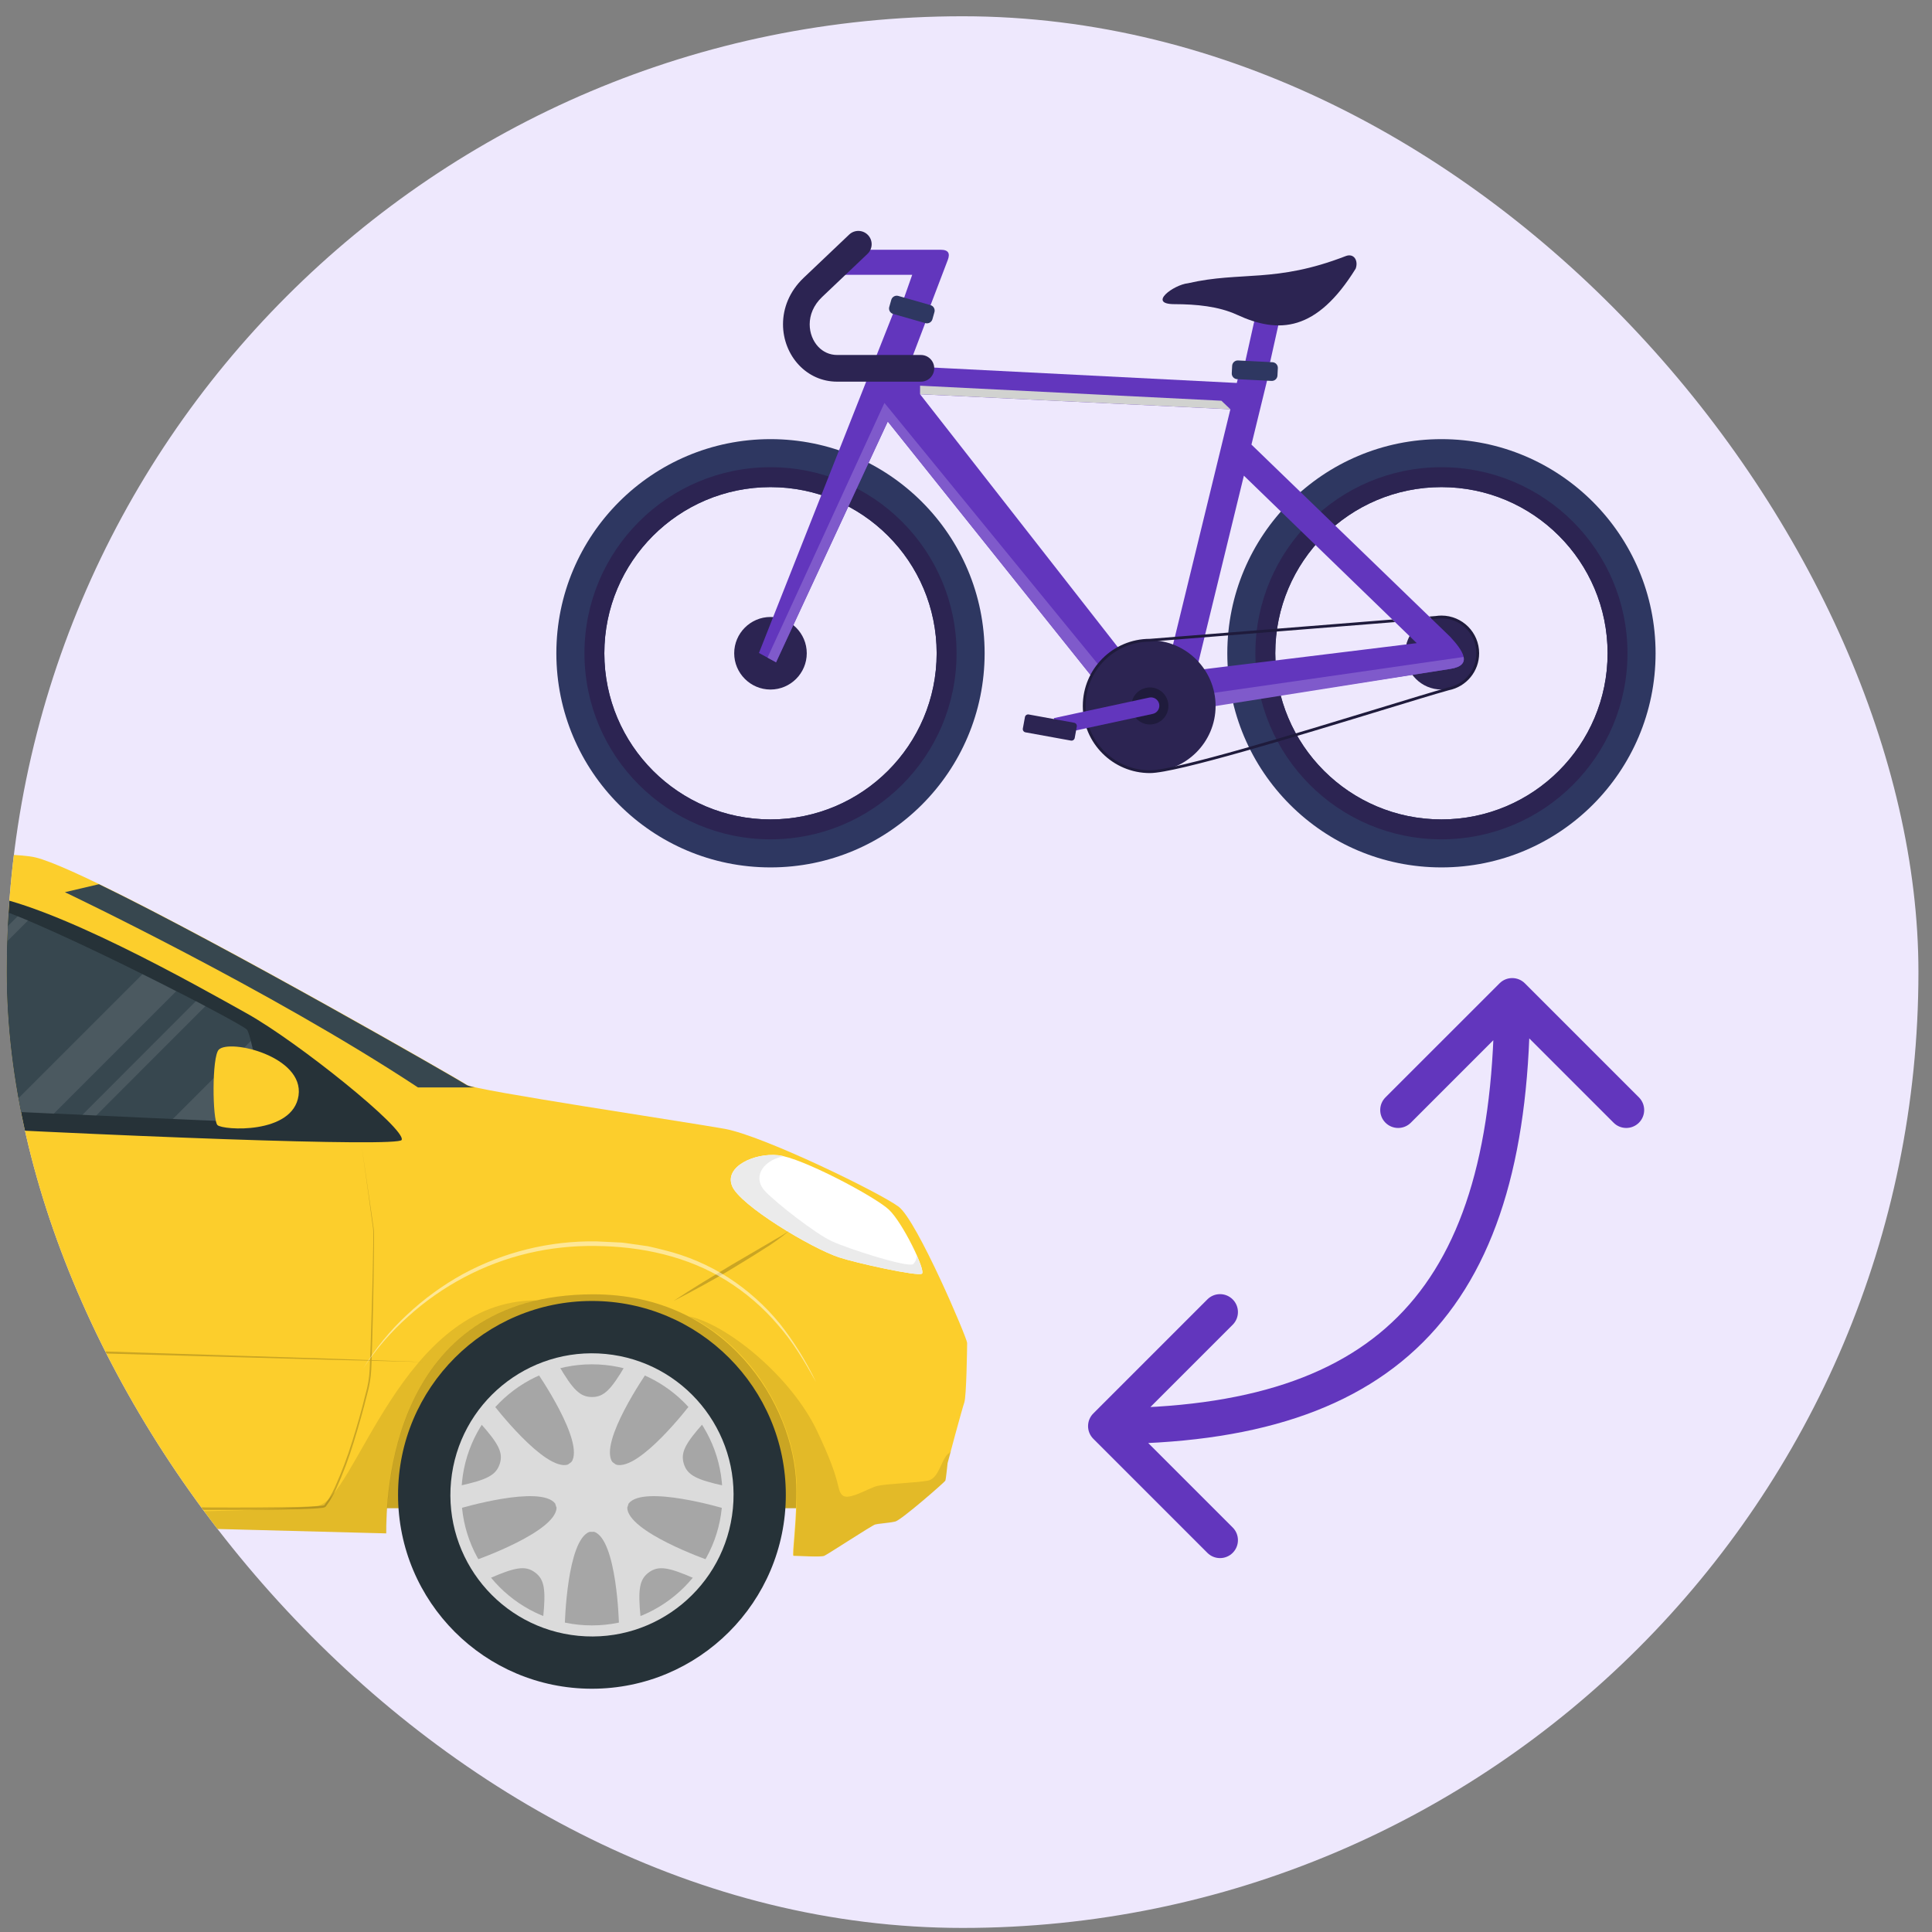 <svg xmlns="http://www.w3.org/2000/svg" width="95" height="95" viewBox="0 0 95 95" fill="none"><rect x="0" y="0" width="95" height="95" fill="#808080" stroke="none"/><g clip-path="url(#clip0_11527_472756)"><rect x="0.333" y="0.8" width="94" height="94" rx="47" fill="#EEE8FD"></rect><g clip-path="url(#clip1_11527_472756)"><path d="M17.971 74.161H41.023C41.023 74.161 38.498 63.392 29.506 63.392C20.513 63.392 18.368 71.756 17.971 74.161Z" fill="#FCCE2C"></path><path opacity="0.2" d="M17.971 74.161H41.023C41.023 74.161 38.498 63.392 29.506 63.392C20.513 63.392 18.368 71.756 17.971 74.161Z" fill="black"></path><path d="M-42.723 53.279C-43.217 54.064 -45.323 62.788 -45.372 63.091C-45.422 63.394 -46.142 64.718 -46.154 64.97C-46.166 65.222 -46.343 69.12 -46.243 69.371C-46.01 69.832 -45.745 70.274 -45.448 70.696C-45.323 70.847 -44.93 73.658 -44.565 73.697C-44.199 73.737 -42.796 73.76 -42.731 73.697C-42.667 73.635 -42.277 63.223 -32.02 63.223C-21.762 63.223 -21.881 74.272 -21.692 74.309C-21.502 74.347 18.988 75.399 18.988 75.399C18.988 73.709 19.121 63.644 29.178 63.644C35.73 63.644 39.041 69.046 39.154 73.023C39.202 74.681 38.924 76.503 39.016 76.503C39.319 76.503 40.352 76.578 40.528 76.503C40.704 76.427 42.85 75.022 43.026 74.964C43.202 74.907 43.72 74.889 44.023 74.813C44.326 74.737 46.443 72.885 46.481 72.809C46.519 72.733 46.583 72.001 46.595 71.938C46.606 71.876 47.314 69.251 47.417 68.962C47.521 68.672 47.556 66.275 47.556 66.036C47.556 65.798 45.096 60.017 44.188 59.336C43.279 58.655 37.529 55.846 35.631 55.506C33.734 55.165 23.335 53.613 22.962 53.349C22.588 53.084 4.837 42.905 1.744 42.161C-0.754 41.556 -24.268 42.388 -25.782 42.464C-27.296 42.54 -36.224 43.907 -36.502 44.032C-36.78 44.157 -36.502 45.268 -36.148 45.47C-36.148 45.465 -41.864 51.917 -42.723 53.279Z" fill="#FCCE2C"></path><path opacity="0.1" d="M26.406 63.942C19.101 65.612 19.002 73.883 19.002 75.4C19.002 75.4 -21.502 74.354 -21.691 74.314C-21.844 74.283 -21.798 67.04 -27.213 64.277C-24.781 65.48 -21.663 68.391 -20.483 72.649C-20.355 73.102 -19.061 73.814 -7.636 74.178C3.79 74.541 13.719 74.311 15.602 74.048C17.486 73.784 19.691 63.912 26.406 63.942Z" fill="black"></path><path d="M-35.474 52.578C-34.98 54.036 19.422 56.761 19.75 56.054C19.993 55.532 14.649 51.236 12.145 49.837C9.64 48.439 2.498 44.389 -1.019 43.973C-4.535 43.557 -11.674 43.593 -17.892 43.708C-24.059 43.822 -25.933 43.973 -28.507 45.069C-30.761 46.031 -35.86 51.42 -35.474 52.578Z" fill="#263238"></path><path d="M-33.807 51.729C-33.656 52.276 -25.84 53.427 -10.366 54.146C5.107 54.865 12.75 55.247 12.939 55.172C13.129 55.096 12.41 50.972 12.145 50.632C11.88 50.291 0.791 44.616 -0.946 44.465C-2.684 44.313 -12.087 44.401 -16.836 44.369C-22.718 44.333 -26.088 45.013 -27.771 45.694C-29.252 46.293 -33.958 51.18 -33.807 51.729Z" fill="#37474F"></path><g opacity="0.1"><path d="M12.939 55.171C12.859 55.204 11.388 55.152 8.497 55.023L12.334 51.185C12.651 52.396 13.092 55.111 12.939 55.171Z" fill="white"></path><path d="M8.665 48.742L2.644 54.763L0.259 54.651L7.005 47.905C7.582 48.185 8.14 48.465 8.665 48.742Z" fill="white"></path><path d="M10.1 49.476L4.729 54.852L4.051 54.819L9.636 49.225L10.1 49.476Z" fill="white"></path><path d="M0.869 45.053L-8.316 54.241L-7.638 54.273L1.379 45.262L0.869 45.053Z" fill="white"></path></g><path d="M35.998 58.318C36.377 59.265 39.886 61.37 41.251 61.824C42.108 62.11 45.13 62.772 45.333 62.63C45.535 62.489 44.388 60.116 43.706 59.478C43.023 58.839 39.416 56.919 38.256 56.802C37.096 56.685 35.608 57.362 35.998 58.318Z" fill="white"></path><path d="M45.333 62.63C45.13 62.772 42.108 62.11 41.249 61.824C39.888 61.37 36.377 59.266 35.997 58.316C35.617 57.367 37.089 56.685 38.256 56.806C38.345 56.816 38.434 56.832 38.522 56.852C37.389 57.108 37.041 57.961 37.612 58.565C38.183 59.168 40.105 60.666 40.903 61.033C41.673 61.393 44.605 62.339 44.897 62.161C44.956 62.105 45.003 62.038 45.035 61.962C45.066 61.887 45.081 61.806 45.079 61.724C45.291 62.203 45.41 62.578 45.333 62.63Z" fill="#EBEBEB"></path><g opacity="0.2"><path d="M18.389 61.184C18.376 62.829 18.346 64.474 18.297 66.12C18.287 66.531 18.273 66.942 18.255 67.352C18.233 67.764 18.164 68.172 18.05 68.568C17.855 69.36 17.631 70.141 17.392 70.916C17.157 71.689 16.873 72.447 16.542 73.184L16.412 73.455C16.364 73.542 16.311 73.629 16.264 73.715C16.215 73.803 16.16 73.887 16.099 73.967L16.012 74.087C15.966 74.12 15.912 74.139 15.855 74.143C15.497 74.186 15.143 74.191 14.788 74.205C11.944 74.271 9.103 74.242 6.263 74.22C3.423 74.199 0.579 74.148 -2.262 74.089C-5.104 74.029 -7.944 73.937 -10.782 73.815C-12.196 73.75 -13.565 73.756 -14.976 73.608V73.481C-13.568 73.623 -12.194 73.611 -10.779 73.674C-7.941 73.787 -5.101 73.857 -2.257 73.918C0.586 73.978 3.423 74.043 6.263 74.082C9.103 74.121 11.944 74.154 14.786 74.097C15.14 74.085 15.497 74.079 15.844 74.038C15.883 74.038 15.936 74.019 15.944 74.018L16.027 73.901C16.087 73.824 16.142 73.744 16.191 73.659C16.239 73.574 16.288 73.495 16.336 73.404L16.464 73.138C16.795 72.406 17.079 71.654 17.317 70.887C17.56 70.117 17.785 69.337 17.975 68.549C18.09 68.154 18.158 67.747 18.177 67.336L18.227 66.107C18.282 64.461 18.33 62.816 18.353 61.17C18.353 60.965 18.353 60.759 18.353 60.553C18.35 60.455 18.341 60.358 18.325 60.261L18.282 59.955L18.118 58.739L17.777 56.312L18.133 58.745L18.31 59.961L18.353 60.266C18.372 60.367 18.383 60.47 18.386 60.573C18.391 60.772 18.389 60.978 18.389 61.184Z" fill="black"></path><path d="M38.845 60.488C38.416 60.848 37.96 61.175 37.481 61.465C37.01 61.77 36.531 62.056 36.054 62.349C35.577 62.642 35.088 62.913 34.6 63.183C34.111 63.453 33.612 63.721 33.119 63.971C33.584 63.66 34.058 63.364 34.534 63.069L35.967 62.201L37.413 61.355L38.136 60.932C38.381 60.798 38.617 60.65 38.845 60.488Z" fill="black"></path><path d="M-15.445 65.884L-10.905 65.995L-6.367 66.12L2.709 66.375L11.785 66.666L16.321 66.811L20.859 66.975L16.32 66.865L11.782 66.74L2.706 66.485L-6.371 66.194L-10.909 66.047L-15.445 65.884Z" fill="black"></path></g><path d="M29.106 83.038C23.841 83.038 19.573 78.77 19.573 73.505C19.573 68.24 23.841 63.971 29.106 63.971C34.371 63.971 38.64 68.24 38.64 73.505C38.64 78.77 34.371 83.038 29.106 83.038Z" fill="#263238"></path><path d="M28.438 80.436C24.611 80.065 21.809 76.663 22.179 72.836C22.55 69.009 25.953 66.207 29.78 66.577C33.607 66.948 36.409 70.35 36.038 74.177C35.668 78.004 32.265 80.806 28.438 80.436Z" fill="#DBDBDB"></path><path d="M29.106 79.924C25.561 79.924 22.687 77.05 22.687 73.505C22.687 69.96 25.561 67.086 29.106 67.086C32.651 67.086 35.524 69.96 35.524 73.505C35.524 77.05 32.651 79.924 29.106 79.924Z" fill="#A6A6A6"></path><path d="M30.113 71.896H28.098C28.777 70.908 26.406 67.483 26.406 67.483L27.466 67.129C28.172 68.338 28.525 68.694 29.111 68.694C29.697 68.694 30.044 68.338 30.756 67.129L31.814 67.483C31.814 67.483 29.432 70.912 30.113 71.896Z" fill="#DBDBDB"></path><path d="M27.928 72.017L27.304 73.936C26.58 72.985 22.587 74.179 22.587 74.179L22.577 73.062C23.946 72.764 24.387 72.539 24.571 71.988C24.755 71.436 24.522 70.99 23.584 69.942L24.242 69.047C24.242 69.047 26.782 72.361 27.928 72.017Z" fill="#DBDBDB"></path><path d="M27.368 74.133L28.999 75.318C27.87 75.714 27.773 79.882 27.773 79.882L26.707 79.545C26.847 78.151 26.771 77.657 26.302 77.315C25.833 76.973 25.338 77.055 24.055 77.618L23.406 76.71C23.406 76.71 27.34 75.329 27.368 74.133Z" fill="#DBDBDB"></path><path d="M29.212 75.318L30.842 74.133C30.869 75.329 34.803 76.71 34.803 76.71L34.154 77.62C32.871 77.055 32.377 76.975 31.909 77.315C31.439 77.656 31.362 78.151 31.5 79.547L30.436 79.876C30.436 79.876 30.342 75.714 29.212 75.318Z" fill="#DBDBDB"></path><path d="M30.907 73.936L30.283 72.017C31.435 72.361 33.957 69.047 33.957 69.047L34.615 69.946C33.682 70.99 33.454 71.435 33.628 71.988C33.803 72.54 34.255 72.764 35.624 73.064L35.614 74.179C35.614 74.179 31.631 72.985 30.907 73.936Z" fill="#DBDBDB"></path><path d="M30.969 73.46C30.969 73.829 30.859 74.189 30.655 74.496C30.45 74.802 30.159 75.041 29.818 75.183C29.477 75.324 29.102 75.361 28.741 75.289C28.379 75.217 28.047 75.039 27.786 74.778C27.526 74.518 27.348 74.186 27.276 73.824C27.204 73.462 27.241 73.087 27.382 72.747C27.523 72.406 27.762 72.115 28.069 71.91C28.375 71.705 28.736 71.596 29.105 71.596C29.349 71.596 29.592 71.644 29.818 71.737C30.044 71.831 30.25 71.968 30.423 72.141C30.596 72.315 30.734 72.52 30.827 72.746C30.921 72.973 30.969 73.215 30.969 73.46Z" fill="#DBDBDB"></path><path d="M10.758 51.614C10.411 51.961 10.443 55.07 10.694 55.323C10.946 55.576 14.403 55.802 14.68 53.872C14.956 51.942 11.293 51.073 10.758 51.614Z" fill="#FCCE2C"></path><path d="M23.364 53.472H20.554C13.238 48.646 3.191 43.871 3.191 43.871L4.865 43.478C10.941 46.42 22.66 53.148 22.964 53.363C23.093 53.416 23.227 53.453 23.364 53.472Z" fill="#37474F"></path><g opacity="0.5"><path d="M17.869 67.278C18.458 66.309 19.178 65.425 20.009 64.654C20.837 63.875 21.759 63.203 22.755 62.653C24.766 61.562 27.024 61.007 29.312 61.04L30.164 61.08L30.59 61.101C30.732 61.116 30.873 61.139 31.013 61.159L31.859 61.279C32.137 61.336 32.413 61.41 32.681 61.476C33.79 61.75 34.846 62.203 35.808 62.817C36.765 63.435 37.62 64.199 38.34 65.081C39.042 65.971 39.641 66.936 40.127 67.959C39.574 66.972 39.002 65.996 38.255 65.152C37.526 64.296 36.67 63.559 35.716 62.965C33.805 61.774 31.536 61.289 29.299 61.267C28.177 61.25 27.057 61.37 25.965 61.626C24.873 61.885 23.819 62.282 22.827 62.807C21.832 63.332 20.906 63.979 20.073 64.734C19.23 65.482 18.489 66.337 17.869 67.278Z" fill="white"></path></g><path opacity="0.1" d="M46.761 71.344C46.67 71.685 46.606 71.925 46.596 71.945C46.583 72.007 46.519 72.738 46.481 72.814C46.443 72.889 44.325 74.74 44.029 74.821C43.751 74.888 43.287 74.916 43.078 74.961H43.068H43.034C42.93 74.992 42.211 75.454 41.568 75.858L41.359 75.991L41.255 76.058C41.189 76.098 41.125 76.139 41.066 76.177L40.901 76.282L40.822 76.333C40.678 76.422 40.577 76.481 40.543 76.498C40.368 76.575 39.332 76.498 39.029 76.498C39.023 76.481 39.02 76.463 39.021 76.445C39.021 76.343 39.032 76.116 39.057 75.802C39.057 75.751 39.067 75.696 39.072 75.637C39.077 75.578 39.082 75.512 39.087 75.446C39.092 75.38 39.096 75.323 39.1 75.259C39.1 75.224 39.1 75.186 39.108 75.148C39.119 75.015 39.129 74.874 39.138 74.729V74.721C39.172 74.189 39.194 73.597 39.177 73.021C39.177 72.927 39.177 72.832 39.162 72.735C39.147 72.638 39.151 72.56 39.141 72.471C39.131 72.383 39.126 72.32 39.116 72.246L39.092 72.068C39.062 71.856 39.021 71.642 38.973 71.427C38.963 71.376 38.952 71.326 38.938 71.275C38.917 71.186 38.894 71.097 38.873 71.009C38.851 70.92 38.835 70.874 38.813 70.806C38.777 70.673 38.734 70.543 38.69 70.411C38.667 70.342 38.642 70.272 38.616 70.202C38.539 69.985 38.451 69.768 38.356 69.544C38.33 69.485 38.302 69.426 38.275 69.365C38.229 69.266 38.181 69.169 38.132 69.072C38.114 69.036 38.096 69.001 38.078 68.963C38.037 68.884 37.992 68.799 37.95 68.725C37.907 68.651 37.844 68.537 37.785 68.443C37.726 68.35 37.673 68.257 37.62 68.165C37.568 68.073 37.512 68.001 37.456 67.914C37.45 67.907 37.444 67.9 37.44 67.892L37.275 67.645C37.265 67.63 37.254 67.616 37.242 67.603C37.191 67.532 37.14 67.464 37.087 67.399C37.071 67.375 37.053 67.352 37.035 67.329L36.846 67.094C36.706 66.93 36.562 66.765 36.411 66.61C36.398 66.595 36.385 66.581 36.37 66.568C36.312 66.507 36.255 66.449 36.194 66.39C36.171 66.367 36.15 66.344 36.125 66.323C36.054 66.255 35.982 66.186 35.909 66.12L35.893 66.107C35.81 66.031 35.728 65.959 35.643 65.886L35.407 65.696L35.368 65.666C35.295 65.608 35.221 65.552 35.144 65.501C35.113 65.477 35.078 65.454 35.044 65.429L35.021 65.411C34.948 65.362 34.876 65.309 34.802 65.261C34.728 65.213 34.618 65.139 34.522 65.08C34.508 65.071 34.494 65.063 34.479 65.055C34.386 64.996 34.288 64.94 34.191 64.891C34.094 64.842 33.984 64.777 33.879 64.726C35.761 65.126 38.899 67.688 40.166 70.344C41.433 73 41.109 73.189 41.405 73.508C41.701 73.827 42.682 73.179 43.136 73.067C43.59 72.955 45.066 72.917 45.634 72.804C46.201 72.69 46.292 71.668 46.683 71.441C46.713 71.412 46.739 71.379 46.761 71.344Z" fill="black"></path></g><path d="M53.76 69.502C53.416 69.846 53.416 70.404 53.76 70.748L59.368 76.356C59.712 76.701 60.27 76.701 60.614 76.356C60.958 76.012 60.958 75.454 60.614 75.11L55.629 70.125L60.614 65.14C60.958 64.796 60.958 64.238 60.614 63.894C60.27 63.549 59.712 63.549 59.368 63.894L53.76 69.502ZM74.981 48.352C74.637 48.008 74.079 48.008 73.735 48.352L68.126 53.96C67.782 54.304 67.782 54.862 68.126 55.206C68.471 55.55 69.029 55.55 69.373 55.206L74.358 50.221L79.343 55.206C79.687 55.55 80.245 55.55 80.589 55.206C80.933 54.862 80.933 54.304 80.589 53.96L74.981 48.352ZM54.383 70.125V71.006C61.548 71.006 66.832 69.365 70.301 65.66C73.757 61.968 75.239 56.408 75.239 48.975H74.358H73.477C73.477 56.23 72.021 61.244 69.014 64.456C66.021 67.653 61.317 69.244 54.383 69.244V70.125Z" fill="#6236BD"></path><path fill-rule="evenodd" clip-rule="evenodd" d="M70.879 23.952C75.391 23.952 79.049 27.61 79.049 32.122C79.049 36.634 75.391 40.292 70.879 40.292C66.366 40.292 62.708 36.634 62.708 32.122C62.708 27.61 66.366 23.952 70.879 23.952ZM70.879 21.593C65.064 21.593 60.349 26.307 60.349 32.122C60.349 37.938 65.064 42.652 70.879 42.652C76.694 42.652 81.408 37.938 81.408 32.122C81.408 26.307 76.694 21.593 70.879 21.593Z" fill="#2E3761"></path><path fill-rule="evenodd" clip-rule="evenodd" d="M70.877 23.952C75.39 23.952 79.048 27.61 79.048 32.122C79.048 36.634 75.39 40.292 70.877 40.292C66.365 40.292 62.707 36.634 62.707 32.122C62.707 27.61 66.365 23.952 70.877 23.952ZM70.877 22.974C65.825 22.974 61.729 27.07 61.729 32.122C61.729 37.175 65.825 41.271 70.877 41.271C75.93 41.271 80.026 37.175 80.026 32.122C80.026 27.07 75.93 22.974 70.877 22.974Z" fill="#2C2452"></path><path fill-rule="evenodd" clip-rule="evenodd" d="M70.88 33.906C69.898 33.906 69.097 33.104 69.097 32.122C69.097 31.14 69.898 30.338 70.88 30.338C71.863 30.338 72.664 31.14 72.664 32.122C72.664 33.104 71.863 33.906 70.88 33.906Z" fill="#2C2452"></path><path fill-rule="evenodd" clip-rule="evenodd" d="M37.886 23.952C42.399 23.952 46.057 27.61 46.057 32.122C46.057 36.634 42.399 40.292 37.886 40.292C33.374 40.292 29.716 36.634 29.716 32.122C29.716 27.61 33.374 23.952 37.886 23.952ZM37.886 21.593C32.071 21.593 27.357 26.307 27.357 32.122C27.357 37.938 32.071 42.652 37.886 42.652C43.702 42.652 48.416 37.938 48.416 32.122C48.416 26.307 43.702 21.593 37.886 21.593Z" fill="#2E3761"></path><path fill-rule="evenodd" clip-rule="evenodd" d="M37.887 23.952C42.4 23.952 46.058 27.61 46.058 32.122C46.058 36.634 42.4 40.292 37.887 40.292C33.375 40.292 29.717 36.634 29.717 32.122C29.717 27.61 33.375 23.952 37.887 23.952ZM37.887 22.974C32.835 22.974 28.739 27.07 28.739 32.122C28.739 37.175 32.835 41.271 37.887 41.271C42.94 41.271 47.036 37.175 47.036 32.122C47.036 27.07 42.94 22.974 37.887 22.974Z" fill="#2C2452"></path><path fill-rule="evenodd" clip-rule="evenodd" d="M37.886 33.906C36.904 33.906 36.102 33.104 36.102 32.122C36.102 31.14 36.904 30.338 37.886 30.338C38.869 30.338 39.67 31.14 39.67 32.122C39.67 33.104 38.869 33.906 37.886 33.906Z" fill="#2C2452"></path><path fill-rule="evenodd" clip-rule="evenodd" d="M58.832 32.953L61.164 23.389L69.664 31.624L58.832 32.953ZM61.536 21.862L62.448 18.122L61.013 18.021L60.816 18.831L44.685 18.013L45.723 15.285L44.143 14.842L42.921 17.932L42.398 19.256L37.319 32.108L38.16 32.566L43.653 20.725L54.349 34.097L55.927 33.052L45.242 19.386L60.5 20.125L57.373 32.953L56 33.513V34.208V34.714V35.243L71.315 32.891C72.435 32.718 71.937 31.993 71.308 31.312L61.536 21.862Z" fill="#6236BD"></path><path fill-rule="evenodd" clip-rule="evenodd" d="M58.359 34.94L71.315 32.891C71.866 32.803 72.025 32.585 71.97 32.304L58.838 34.191L58.359 34.94Z" fill="#7F5ACB"></path><path fill-rule="evenodd" clip-rule="evenodd" d="M37.74 32.337L43.489 19.814L54.019 32.696L54.766 33.821L53.666 33.241L43.653 20.725L38.16 32.566L37.74 32.337Z" fill="#7F5ACB"></path><path fill-rule="evenodd" clip-rule="evenodd" d="M56.542 37.945C54.762 37.945 53.31 36.493 53.31 34.714C53.31 32.934 54.762 31.482 56.542 31.482C58.322 31.482 59.773 32.934 59.773 34.714C59.773 36.493 58.322 37.945 56.542 37.945Z" fill="#2C2452"></path><path fill-rule="evenodd" clip-rule="evenodd" d="M56.543 31.413C55.632 31.413 54.807 31.782 54.211 32.379C53.613 32.977 53.244 33.802 53.244 34.713C53.244 35.625 53.613 36.45 54.211 37.047C54.808 37.645 55.633 38.014 56.545 38.014C57.835 38.014 63.815 36.188 67.89 34.944C69.357 34.496 70.577 34.124 71.242 33.939C71.67 33.854 72.046 33.621 72.312 33.297C72.575 32.977 72.732 32.567 72.732 32.122C72.732 31.61 72.525 31.147 72.19 30.812C71.854 30.477 71.391 30.269 70.88 30.269C70.83 30.269 70.78 30.271 70.731 30.275C70.684 30.279 70.637 30.284 70.588 30.292L70.281 30.317L70.413 30.444L70.605 30.429C70.648 30.422 70.694 30.417 70.742 30.413C70.787 30.409 70.833 30.407 70.88 30.407C71.353 30.407 71.782 30.599 72.092 30.91C72.402 31.22 72.594 31.649 72.594 32.122C72.594 32.535 72.448 32.913 72.206 33.209C71.959 33.51 71.611 33.725 71.214 33.804L71.158 33.815V33.819C70.487 34.007 69.287 34.373 67.85 34.812C63.783 36.054 57.816 37.876 56.545 37.876C55.671 37.876 54.881 37.522 54.308 36.95C53.736 36.377 53.382 35.587 53.382 34.713C53.382 33.84 53.736 33.049 54.308 32.477C54.881 31.905 55.671 31.551 56.545 31.551L68.597 30.589L68.466 30.462L56.543 31.413Z" fill="#1F1B3C"></path><path fill-rule="evenodd" clip-rule="evenodd" d="M60.501 20.125L45.242 19.385V18.965L60.058 19.705L60.501 20.125Z" fill="#D1D2D0"></path><path fill-rule="evenodd" clip-rule="evenodd" d="M45.758 15.004L46.604 12.783C46.722 12.471 46.648 12.281 46.253 12.281H41.776L41.231 13.512H44.855L44.213 15.335L45.758 15.004Z" fill="#6236BD"></path><path fill-rule="evenodd" clip-rule="evenodd" d="M45.757 15.004L44.17 14.551C44.023 14.509 43.868 14.595 43.826 14.742L43.726 15.094C43.684 15.241 43.77 15.395 43.918 15.437L45.505 15.889C45.652 15.931 45.807 15.845 45.849 15.698L45.948 15.347C45.99 15.2 45.904 15.046 45.757 15.004Z" fill="#2E3761"></path><path fill-rule="evenodd" clip-rule="evenodd" d="M42.657 12.483C42.919 12.234 42.93 11.82 42.681 11.558C42.431 11.296 42.017 11.286 41.755 11.535L39.523 13.655C38.81 14.331 38.502 15.158 38.502 15.946C38.502 16.324 38.574 16.694 38.708 17.036C38.843 17.379 39.04 17.693 39.291 17.957C39.761 18.452 40.409 18.767 41.165 18.767H45.282C45.645 18.767 45.938 18.473 45.938 18.111C45.938 17.749 45.645 17.455 45.282 17.455H41.165C40.791 17.455 40.471 17.299 40.239 17.055C40.107 16.916 40.001 16.747 39.928 16.559C39.854 16.371 39.814 16.162 39.814 15.946C39.814 15.491 39.998 15.008 40.425 14.603L42.657 12.483Z" fill="#2C2452"></path><path fill-rule="evenodd" clip-rule="evenodd" d="M62.036 18.093L62.454 17.803L62.921 15.705L62.542 14.963L61.692 15.718L61.241 17.74L62.036 18.093Z" fill="#6236BD"></path><path fill-rule="evenodd" clip-rule="evenodd" d="M62.57 17.811L60.879 17.724C60.726 17.716 60.595 17.834 60.587 17.987L60.568 18.352C60.56 18.504 60.679 18.636 60.831 18.644L62.523 18.73C62.676 18.738 62.807 18.62 62.815 18.467L62.834 18.102C62.842 17.95 62.723 17.819 62.57 17.811Z" fill="#2E3761"></path><path fill-rule="evenodd" clip-rule="evenodd" d="M66.661 13.21C66.804 12.82 66.577 12.436 66.172 12.592C62.709 13.934 61.03 13.325 58.416 13.928C57.712 14 56.412 14.953 57.741 14.956C58.816 14.958 59.918 15.059 60.829 15.479C62.879 16.426 64.739 16.314 66.661 13.21Z" fill="#2C2452"></path><path fill-rule="evenodd" clip-rule="evenodd" d="M56.543 35.624C56.041 35.624 55.632 35.215 55.632 34.714C55.632 34.212 56.041 33.803 56.543 33.803C57.044 33.803 57.453 34.212 57.453 34.714C57.453 35.215 57.044 35.624 56.543 35.624Z" fill="#1F1B3C"></path><path fill-rule="evenodd" clip-rule="evenodd" d="M56.998 34.615C56.95 34.395 56.731 34.253 56.51 34.301L51.822 35.311L51.995 36.113L56.683 35.103C56.904 35.056 57.045 34.837 56.998 34.615Z" fill="#6236BD"></path><path fill-rule="evenodd" clip-rule="evenodd" d="M52.819 35.539L50.584 35.132C50.497 35.117 50.413 35.174 50.398 35.261L50.295 35.824C50.28 35.91 50.337 35.994 50.424 36.01L52.659 36.416C52.746 36.432 52.83 36.374 52.846 36.288L52.948 35.725C52.963 35.638 52.905 35.555 52.819 35.539Z" fill="#2C2452"></path></g><defs><clipPath id="clip0_11527_472756"><rect x="0.333" y="0.8" width="94" height="94" rx="47" fill="white"></rect></clipPath><clipPath id="clip1_11527_472756"><rect width="75.2" height="62.04" fill="white" transform="translate(-17.292 27.825)"></rect></clipPath></defs></svg>